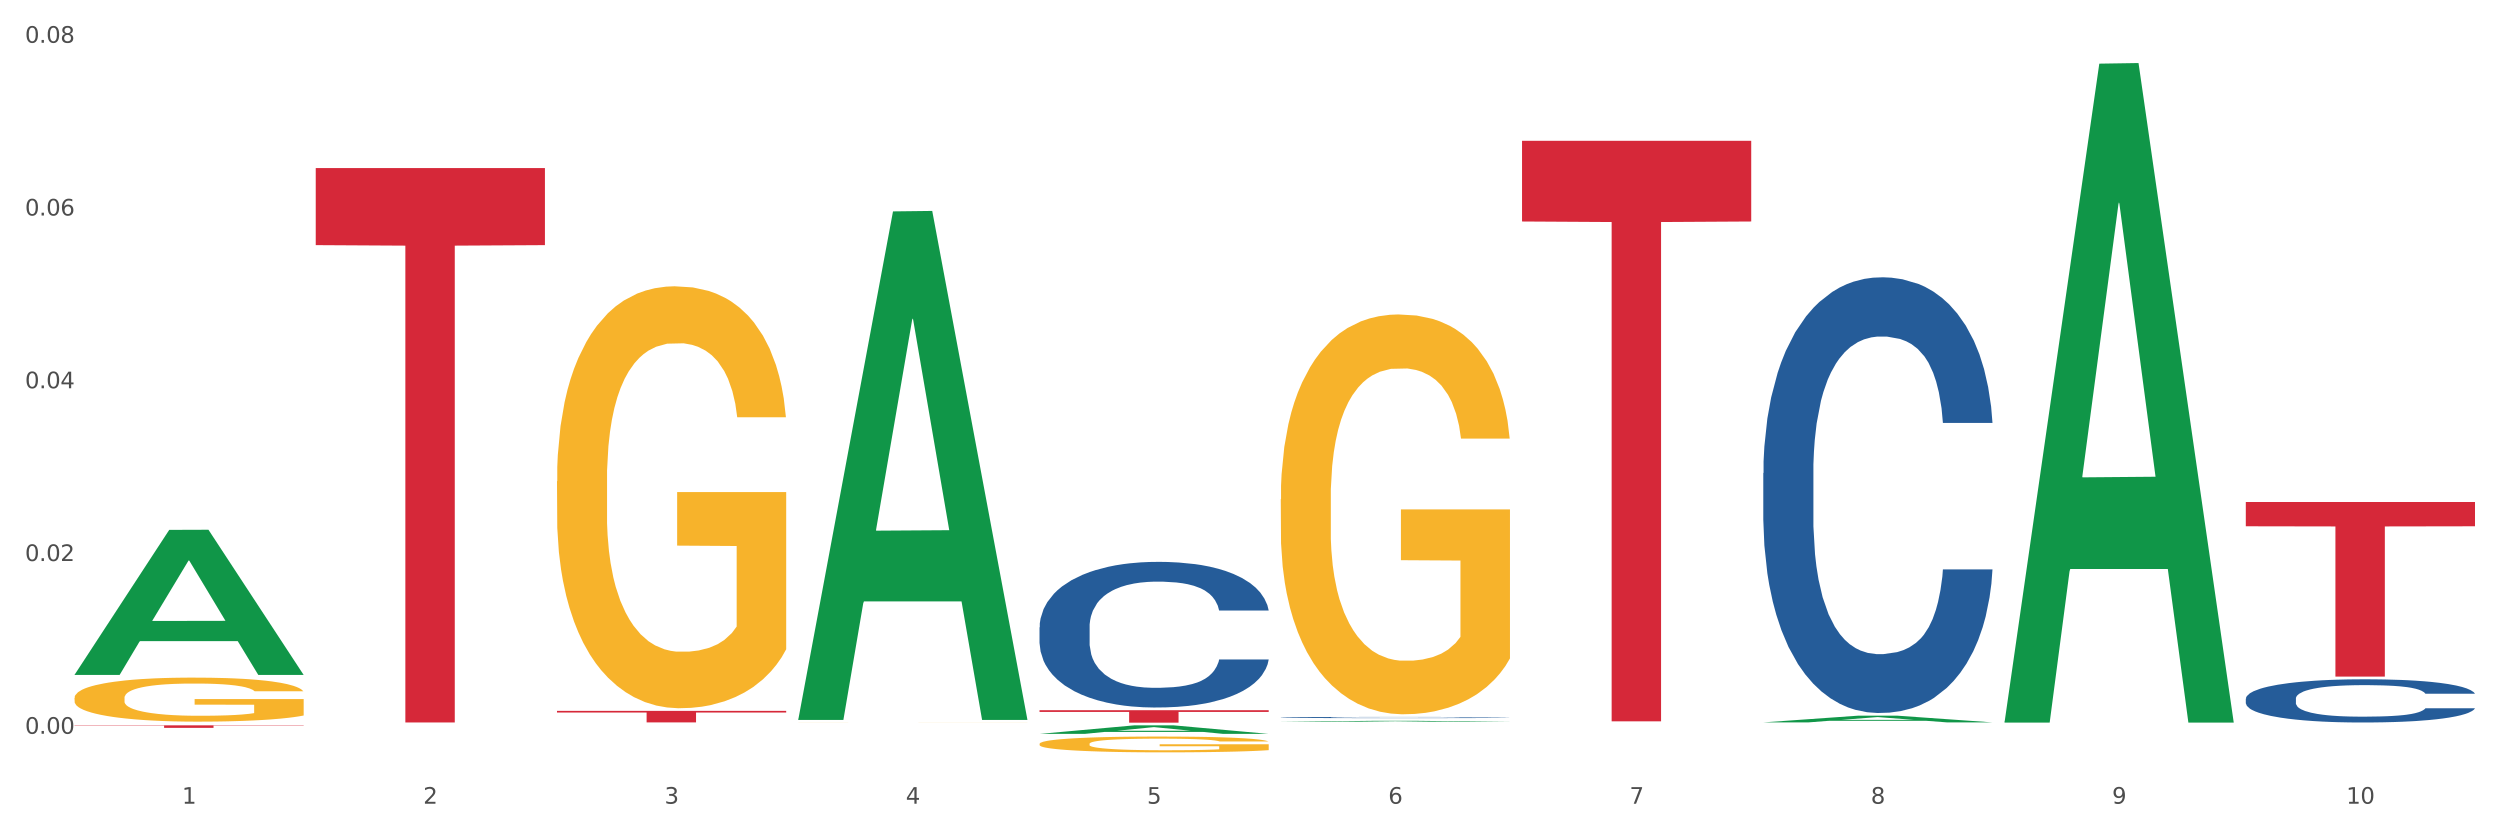 <?xml version="1.0" encoding="utf-8" standalone="no"?>
<!DOCTYPE svg PUBLIC "-//W3C//DTD SVG 1.1//EN"
  "http://www.w3.org/Graphics/SVG/1.1/DTD/svg11.dtd">
<svg xmlns:xlink="http://www.w3.org/1999/xlink" width="1080pt" height="360pt" viewBox="0 0 1080 360" xmlns="http://www.w3.org/2000/svg" version="1.1">
 <rect x="0" y="0" width="1080" height="360" fill="#333333" stroke="none"/>
 <defs>
  <style type="text/css">*{stroke-linejoin: round; stroke-linecap: butt}</style>
 </defs>
 <g id="figure_1">
  <g id="patch_1">
   <path d="M 0 360 
L 1080 360 
L 1080 0 
L 0 0 
z
" style="fill: #ffffff; stroke: #ffffff; stroke-linejoin: miter"/>
  </g>
  <g id="axes_1">
   <g id="matplotlib.axis_1">
    <g id="xtick_1">
     <g id="text_1">
      <!-- 1 -->
      <g style="fill: #4d4d4d" transform="translate(78.627 347.204) scale(0.096 -0.096)">
       <defs>
        <path id="DejaVuSans-31" d="M 794 531 
L 1825 531 
L 1825 4091 
L 703 3866 
L 703 4441 
L 1819 4666 
L 2450 4666 
L 2450 531 
L 3481 531 
L 3481 0 
L 794 0 
L 794 531 
z
" transform="scale(0.016)"/>
       </defs>
       <use xlink:href="#DejaVuSans-31"/>
      </g>
     </g>
    </g>
    <g id="xtick_2">
     <g id="text_2">
      <!-- 2 -->
      <g style="fill: #4d4d4d" transform="translate(182.851 347.204) scale(0.096 -0.096)">
       <defs>
        <path id="DejaVuSans-32" d="M 1228 531 
L 3431 531 
L 3431 0 
L 469 0 
L 469 531 
Q 828 903 1448 1529 
Q 2069 2156 2228 2338 
Q 2531 2678 2651 2914 
Q 2772 3150 2772 3378 
Q 2772 3750 2511 3984 
Q 2250 4219 1831 4219 
Q 1534 4219 1204 4116 
Q 875 4013 500 3803 
L 500 4441 
Q 881 4594 1212 4672 
Q 1544 4750 1819 4750 
Q 2544 4750 2975 4387 
Q 3406 4025 3406 3419 
Q 3406 3131 3298 2873 
Q 3191 2616 2906 2266 
Q 2828 2175 2409 1742 
Q 1991 1309 1228 531 
z
" transform="scale(0.016)"/>
       </defs>
       <use xlink:href="#DejaVuSans-32"/>
      </g>
     </g>
    </g>
    <g id="xtick_3">
     <g id="text_3">
      <!-- 3 -->
      <g style="fill: #4d4d4d" transform="translate(287.074 347.204) scale(0.096 -0.096)">
       <defs>
        <path id="DejaVuSans-33" d="M 2597 2516 
Q 3050 2419 3304 2112 
Q 3559 1806 3559 1356 
Q 3559 666 3084 287 
Q 2609 -91 1734 -91 
Q 1441 -91 1130 -33 
Q 819 25 488 141 
L 488 750 
Q 750 597 1062 519 
Q 1375 441 1716 441 
Q 2309 441 2620 675 
Q 2931 909 2931 1356 
Q 2931 1769 2642 2001 
Q 2353 2234 1838 2234 
L 1294 2234 
L 1294 2753 
L 1863 2753 
Q 2328 2753 2575 2939 
Q 2822 3125 2822 3475 
Q 2822 3834 2567 4026 
Q 2313 4219 1838 4219 
Q 1578 4219 1281 4162 
Q 984 4106 628 3988 
L 628 4550 
Q 988 4650 1302 4700 
Q 1616 4750 1894 4750 
Q 2613 4750 3031 4423 
Q 3450 4097 3450 3541 
Q 3450 3153 3228 2886 
Q 3006 2619 2597 2516 
z
" transform="scale(0.016)"/>
       </defs>
       <use xlink:href="#DejaVuSans-33"/>
      </g>
     </g>
    </g>
    <g id="xtick_4">
     <g id="text_4">
      <!-- 4 -->
      <g style="fill: #4d4d4d" transform="translate(391.298 347.204) scale(0.096 -0.096)">
       <defs>
        <path id="DejaVuSans-34" d="M 2419 4116 
L 825 1625 
L 2419 1625 
L 2419 4116 
z
M 2253 4666 
L 3047 4666 
L 3047 1625 
L 3713 1625 
L 3713 1100 
L 3047 1100 
L 3047 0 
L 2419 0 
L 2419 1100 
L 313 1100 
L 313 1709 
L 2253 4666 
z
" transform="scale(0.016)"/>
       </defs>
       <use xlink:href="#DejaVuSans-34"/>
      </g>
     </g>
    </g>
    <g id="xtick_5">
     <g id="text_5">
      <!-- 5 -->
      <g style="fill: #4d4d4d" transform="translate(495.522 347.204) scale(0.096 -0.096)">
       <defs>
        <path id="DejaVuSans-35" d="M 691 4666 
L 3169 4666 
L 3169 4134 
L 1269 4134 
L 1269 2991 
Q 1406 3038 1543 3061 
Q 1681 3084 1819 3084 
Q 2600 3084 3056 2656 
Q 3513 2228 3513 1497 
Q 3513 744 3044 326 
Q 2575 -91 1722 -91 
Q 1428 -91 1123 -41 
Q 819 9 494 109 
L 494 744 
Q 775 591 1075 516 
Q 1375 441 1709 441 
Q 2250 441 2565 725 
Q 2881 1009 2881 1497 
Q 2881 1984 2565 2268 
Q 2250 2553 1709 2553 
Q 1456 2553 1204 2497 
Q 953 2441 691 2322 
L 691 4666 
z
" transform="scale(0.016)"/>
       </defs>
       <use xlink:href="#DejaVuSans-35"/>
      </g>
     </g>
    </g>
    <g id="xtick_6">
     <g id="text_6">
      <!-- 6 -->
      <g style="fill: #4d4d4d" transform="translate(599.745 347.204) scale(0.096 -0.096)">
       <defs>
        <path id="DejaVuSans-36" d="M 2113 2584 
Q 1688 2584 1439 2293 
Q 1191 2003 1191 1497 
Q 1191 994 1439 701 
Q 1688 409 2113 409 
Q 2538 409 2786 701 
Q 3034 994 3034 1497 
Q 3034 2003 2786 2293 
Q 2538 2584 2113 2584 
z
M 3366 4563 
L 3366 3988 
Q 3128 4100 2886 4159 
Q 2644 4219 2406 4219 
Q 1781 4219 1451 3797 
Q 1122 3375 1075 2522 
Q 1259 2794 1537 2939 
Q 1816 3084 2150 3084 
Q 2853 3084 3261 2657 
Q 3669 2231 3669 1497 
Q 3669 778 3244 343 
Q 2819 -91 2113 -91 
Q 1303 -91 875 529 
Q 447 1150 447 2328 
Q 447 3434 972 4092 
Q 1497 4750 2381 4750 
Q 2619 4750 2861 4703 
Q 3103 4656 3366 4563 
z
" transform="scale(0.016)"/>
       </defs>
       <use xlink:href="#DejaVuSans-36"/>
      </g>
     </g>
    </g>
    <g id="xtick_7">
     <g id="text_7">
      <!-- 7 -->
      <g style="fill: #4d4d4d" transform="translate(703.969 347.204) scale(0.096 -0.096)">
       <defs>
        <path id="DejaVuSans-37" d="M 525 4666 
L 3525 4666 
L 3525 4397 
L 1831 0 
L 1172 0 
L 2766 4134 
L 525 4134 
L 525 4666 
z
" transform="scale(0.016)"/>
       </defs>
       <use xlink:href="#DejaVuSans-37"/>
      </g>
     </g>
    </g>
    <g id="xtick_8">
     <g id="text_8">
      <!-- 8 -->
      <g style="fill: #4d4d4d" transform="translate(808.193 347.204) scale(0.096 -0.096)">
       <defs>
        <path id="DejaVuSans-38" d="M 2034 2216 
Q 1584 2216 1326 1975 
Q 1069 1734 1069 1313 
Q 1069 891 1326 650 
Q 1584 409 2034 409 
Q 2484 409 2743 651 
Q 3003 894 3003 1313 
Q 3003 1734 2745 1975 
Q 2488 2216 2034 2216 
z
M 1403 2484 
Q 997 2584 770 2862 
Q 544 3141 544 3541 
Q 544 4100 942 4425 
Q 1341 4750 2034 4750 
Q 2731 4750 3128 4425 
Q 3525 4100 3525 3541 
Q 3525 3141 3298 2862 
Q 3072 2584 2669 2484 
Q 3125 2378 3379 2068 
Q 3634 1759 3634 1313 
Q 3634 634 3220 271 
Q 2806 -91 2034 -91 
Q 1263 -91 848 271 
Q 434 634 434 1313 
Q 434 1759 690 2068 
Q 947 2378 1403 2484 
z
M 1172 3481 
Q 1172 3119 1398 2916 
Q 1625 2713 2034 2713 
Q 2441 2713 2670 2916 
Q 2900 3119 2900 3481 
Q 2900 3844 2670 4047 
Q 2441 4250 2034 4250 
Q 1625 4250 1398 4047 
Q 1172 3844 1172 3481 
z
" transform="scale(0.016)"/>
       </defs>
       <use xlink:href="#DejaVuSans-38"/>
      </g>
     </g>
    </g>
    <g id="xtick_9">
     <g id="text_9">
      <!-- 9 -->
      <g style="fill: #4d4d4d" transform="translate(912.416 347.204) scale(0.096 -0.096)">
       <defs>
        <path id="DejaVuSans-39" d="M 703 97 
L 703 672 
Q 941 559 1184 500 
Q 1428 441 1663 441 
Q 2288 441 2617 861 
Q 2947 1281 2994 2138 
Q 2813 1869 2534 1725 
Q 2256 1581 1919 1581 
Q 1219 1581 811 2004 
Q 403 2428 403 3163 
Q 403 3881 828 4315 
Q 1253 4750 1959 4750 
Q 2769 4750 3195 4129 
Q 3622 3509 3622 2328 
Q 3622 1225 3098 567 
Q 2575 -91 1691 -91 
Q 1453 -91 1209 -44 
Q 966 3 703 97 
z
M 1959 2075 
Q 2384 2075 2632 2365 
Q 2881 2656 2881 3163 
Q 2881 3666 2632 3958 
Q 2384 4250 1959 4250 
Q 1534 4250 1286 3958 
Q 1038 3666 1038 3163 
Q 1038 2656 1286 2365 
Q 1534 2075 1959 2075 
z
" transform="scale(0.016)"/>
       </defs>
       <use xlink:href="#DejaVuSans-39"/>
      </g>
     </g>
    </g>
    <g id="xtick_10">
     <g id="text_10">
      <!-- 10 -->
      <g style="fill: #4d4d4d" transform="translate(1013.586 347.204) scale(0.096 -0.096)">
       <defs>
        <path id="DejaVuSans-30" d="M 2034 4250 
Q 1547 4250 1301 3770 
Q 1056 3291 1056 2328 
Q 1056 1369 1301 889 
Q 1547 409 2034 409 
Q 2525 409 2770 889 
Q 3016 1369 3016 2328 
Q 3016 3291 2770 3770 
Q 2525 4250 2034 4250 
z
M 2034 4750 
Q 2819 4750 3233 4129 
Q 3647 3509 3647 2328 
Q 3647 1150 3233 529 
Q 2819 -91 2034 -91 
Q 1250 -91 836 529 
Q 422 1150 422 2328 
Q 422 3509 836 4129 
Q 1250 4750 2034 4750 
z
" transform="scale(0.016)"/>
       </defs>
       <use xlink:href="#DejaVuSans-31"/>
       <use xlink:href="#DejaVuSans-30" transform="translate(63.623 0)"/>
      </g>
     </g>
    </g>
    <g id="xtick_11"/>
    <g id="xtick_12"/>
    <g id="xtick_13"/>
    <g id="xtick_14"/>
    <g id="xtick_15"/>
    <g id="xtick_16"/>
    <g id="xtick_17"/>
    <g id="xtick_18"/>
    <g id="xtick_19"/>
   </g>
   <g id="matplotlib.axis_2">
    <g id="ytick_1">
     <g id="text_11">
      <!-- 0.00 -->
      <g style="fill: #4d4d4d" transform="translate(10.8 316.991) scale(0.096 -0.096)">
       <defs>
        <path id="DejaVuSans-2e" d="M 684 794 
L 1344 794 
L 1344 0 
L 684 0 
L 684 794 
z
" transform="scale(0.016)"/>
       </defs>
       <use xlink:href="#DejaVuSans-30"/>
       <use xlink:href="#DejaVuSans-2e" transform="translate(63.623 0)"/>
       <use xlink:href="#DejaVuSans-30" transform="translate(95.41 0)"/>
       <use xlink:href="#DejaVuSans-30" transform="translate(159.033 0)"/>
      </g>
     </g>
    </g>
    <g id="ytick_2">
     <g id="text_12">
      <!-- 0.02 -->
      <g style="fill: #4d4d4d" transform="translate(10.8 242.363) scale(0.096 -0.096)">
       <use xlink:href="#DejaVuSans-30"/>
       <use xlink:href="#DejaVuSans-2e" transform="translate(63.623 0)"/>
       <use xlink:href="#DejaVuSans-30" transform="translate(95.41 0)"/>
       <use xlink:href="#DejaVuSans-32" transform="translate(159.033 0)"/>
      </g>
     </g>
    </g>
    <g id="ytick_3">
     <g id="text_13">
      <!-- 0.04 -->
      <g style="fill: #4d4d4d" transform="translate(10.8 167.734) scale(0.096 -0.096)">
       <use xlink:href="#DejaVuSans-30"/>
       <use xlink:href="#DejaVuSans-2e" transform="translate(63.623 0)"/>
       <use xlink:href="#DejaVuSans-30" transform="translate(95.41 0)"/>
       <use xlink:href="#DejaVuSans-34" transform="translate(159.033 0)"/>
      </g>
     </g>
    </g>
    <g id="ytick_4">
     <g id="text_14">
      <!-- 0.06 -->
      <g style="fill: #4d4d4d" transform="translate(10.8 93.106) scale(0.096 -0.096)">
       <use xlink:href="#DejaVuSans-30"/>
       <use xlink:href="#DejaVuSans-2e" transform="translate(63.623 0)"/>
       <use xlink:href="#DejaVuSans-30" transform="translate(95.41 0)"/>
       <use xlink:href="#DejaVuSans-36" transform="translate(159.033 0)"/>
      </g>
     </g>
    </g>
    <g id="ytick_5">
     <g id="text_15">
      <!-- 0.08 -->
      <g style="fill: #4d4d4d" transform="translate(10.8 18.477) scale(0.096 -0.096)">
       <use xlink:href="#DejaVuSans-30"/>
       <use xlink:href="#DejaVuSans-2e" transform="translate(63.623 0)"/>
       <use xlink:href="#DejaVuSans-30" transform="translate(95.41 0)"/>
       <use xlink:href="#DejaVuSans-38" transform="translate(159.033 0)"/>
      </g>
     </g>
    </g>
    <g id="ytick_6"/>
    <g id="ytick_7"/>
    <g id="ytick_8"/>
    <g id="ytick_9"/>
   </g>
   <g id="PolyCollection_1">
    <path d="M 32.175 291.466 
L 32.277 291.407 
L 73.107 228.908 
L 90.051 228.849 
L 131.187 291.584 
L 111.589 291.584 
L 102.709 276.975 
L 60.552 276.975 
L 60.246 277.211 
L 51.671 291.584 
L 32.175 291.584 
L 32.175 291.466 
L 65.86 268.257 
L 97.401 268.198 
L 81.783 242.221 
L 81.579 242.103 
L 81.375 242.28 
L 65.758 268.198 
L 65.86 268.257 
L 32.175 291.466 
z
" clip-path="url(#pe1b7918195)" style="fill: #109648"/>
    <path d="M 761.74 204.365 
L 761.857 204.193 
L 761.857 199.38 
L 762.208 192.847 
L 763.496 180.814 
L 765.134 171.703 
L 767.943 161.044 
L 769.465 156.575 
L 771.454 151.589 
L 775.551 143.51 
L 780.232 136.633 
L 783.509 132.851 
L 785.967 130.445 
L 791.467 126.147 
L 794.627 124.256 
L 797.904 122.709 
L 800.713 121.677 
L 805.395 120.474 
L 809.14 119.958 
L 813.47 119.786 
L 817.098 119.958 
L 821.897 120.646 
L 828.919 122.709 
L 831.611 123.912 
L 835.239 125.975 
L 838.984 128.725 
L 842.027 131.476 
L 845.538 135.43 
L 849.166 140.587 
L 852.677 147.12 
L 855.135 153.136 
L 857.125 159.497 
L 858.88 167.233 
L 860.168 175.656 
L 860.753 182.705 
L 839.335 182.705 
L 838.75 176.344 
L 837.58 169.468 
L 836.409 164.826 
L 835.122 161.044 
L 833.132 156.747 
L 831.377 153.996 
L 828.451 150.73 
L 825.759 148.667 
L 823.535 147.463 
L 820.843 146.432 
L 815.109 145.401 
L 811.012 145.401 
L 808.438 145.744 
L 805.278 146.604 
L 802.586 147.807 
L 799.426 149.87 
L 796.968 152.105 
L 794.51 155.027 
L 793.106 157.09 
L 790.999 160.872 
L 789.595 163.967 
L 787.722 169.296 
L 786.669 173.078 
L 784.796 182.877 
L 783.977 190.097 
L 783.626 195.082 
L 783.392 200.583 
L 783.392 227.401 
L 784.094 239.434 
L 784.679 244.592 
L 785.616 250.437 
L 787.371 258.001 
L 789.946 265.393 
L 792.638 270.722 
L 794.862 273.988 
L 796.968 276.395 
L 799.075 278.286 
L 801.65 280.005 
L 803.756 281.036 
L 806.916 282.068 
L 810.661 282.583 
L 813.587 282.583 
L 819.556 281.724 
L 822.248 280.864 
L 824.823 279.661 
L 827.632 277.77 
L 829.855 275.707 
L 831.143 274.16 
L 833.249 270.894 
L 834.888 267.456 
L 836.292 263.502 
L 837.229 260.063 
L 838.282 254.906 
L 839.101 249.061 
L 839.335 245.967 
L 860.753 245.967 
L 860.285 252.156 
L 859.465 258.172 
L 857.827 266.252 
L 856.539 270.894 
L 854.55 276.567 
L 852.443 281.38 
L 849.517 286.709 
L 846.825 290.663 
L 844.017 294.101 
L 840.974 297.196 
L 835.473 301.493 
L 833.483 302.697 
L 829.27 304.76 
L 825.993 305.963 
L 821.195 307.166 
L 816.279 307.854 
L 811.13 308.026 
L 806.565 307.682 
L 801.533 306.651 
L 798.373 305.619 
L 794.862 304.072 
L 790.765 301.665 
L 786.903 298.743 
L 783.275 295.305 
L 779.881 291.351 
L 776.721 286.881 
L 772.625 279.489 
L 769.582 272.269 
L 767.358 265.565 
L 765.837 259.892 
L 764.315 252.671 
L 763.496 247.686 
L 762.208 235.652 
L 761.74 224.478 
L 761.74 204.365 
z
" clip-path="url(#pe1b7918195)" style="fill: #255c99"/>
    <path d="M 970.188 301.837 
L 970.305 301.819 
L 970.305 301.342 
L 970.656 300.694 
L 971.943 299.501 
L 973.582 298.597 
L 976.39 297.54 
L 977.912 297.096 
L 979.902 296.602 
L 983.998 295.801 
L 988.679 295.119 
L 991.956 294.744 
L 994.414 294.505 
L 999.915 294.079 
L 1003.075 293.891 
L 1006.352 293.738 
L 1009.161 293.635 
L 1013.842 293.516 
L 1017.587 293.465 
L 1021.917 293.448 
L 1025.546 293.465 
L 1030.344 293.533 
L 1037.366 293.738 
L 1040.058 293.857 
L 1043.686 294.062 
L 1047.431 294.334 
L 1050.474 294.607 
L 1053.985 294.999 
L 1057.613 295.511 
L 1061.125 296.159 
L 1063.582 296.755 
L 1065.572 297.386 
L 1067.327 298.154 
L 1068.615 298.989 
L 1069.2 299.688 
L 1047.782 299.688 
L 1047.197 299.057 
L 1046.027 298.375 
L 1044.857 297.915 
L 1043.569 297.54 
L 1041.58 297.114 
L 1039.824 296.841 
L 1036.898 296.517 
L 1034.206 296.312 
L 1031.983 296.193 
L 1029.291 296.091 
L 1023.556 295.988 
L 1019.46 295.988 
L 1016.885 296.022 
L 1013.725 296.108 
L 1011.033 296.227 
L 1007.873 296.432 
L 1005.415 296.653 
L 1002.958 296.943 
L 1001.553 297.148 
L 999.447 297.523 
L 998.042 297.83 
L 996.17 298.358 
L 995.116 298.733 
L 993.244 299.705 
L 992.424 300.421 
L 992.073 300.916 
L 991.839 301.461 
L 991.839 304.121 
L 992.541 305.315 
L 993.127 305.826 
L 994.063 306.406 
L 995.818 307.156 
L 998.393 307.889 
L 1001.085 308.418 
L 1003.309 308.742 
L 1005.415 308.981 
L 1007.522 309.168 
L 1010.097 309.339 
L 1012.203 309.441 
L 1015.363 309.543 
L 1019.109 309.594 
L 1022.035 309.594 
L 1028.003 309.509 
L 1030.695 309.424 
L 1033.27 309.305 
L 1036.079 309.117 
L 1038.303 308.912 
L 1039.59 308.759 
L 1041.697 308.435 
L 1043.335 308.094 
L 1044.739 307.702 
L 1045.676 307.361 
L 1046.729 306.849 
L 1047.548 306.27 
L 1047.782 305.963 
L 1069.2 305.963 
L 1068.732 306.577 
L 1067.913 307.173 
L 1066.274 307.975 
L 1064.987 308.435 
L 1062.997 308.998 
L 1060.89 309.475 
L 1057.965 310.004 
L 1055.273 310.396 
L 1052.464 310.737 
L 1049.421 311.044 
L 1043.92 311.47 
L 1041.931 311.589 
L 1037.717 311.794 
L 1034.44 311.913 
L 1029.642 312.033 
L 1024.726 312.101 
L 1019.577 312.118 
L 1015.012 312.084 
L 1009.98 311.982 
L 1006.82 311.879 
L 1003.309 311.726 
L 999.212 311.487 
L 995.35 311.197 
L 991.722 310.856 
L 988.328 310.464 
L 985.168 310.021 
L 981.072 309.288 
L 978.029 308.571 
L 975.805 307.906 
L 974.284 307.344 
L 972.762 306.628 
L 971.943 306.133 
L 970.656 304.94 
L 970.188 303.831 
L 970.188 301.837 
z
" clip-path="url(#pe1b7918195)" style="fill: #255c99"/>
    <path d="M 32.175 301.52 
L 32.292 301.503 
L 32.292 300.877 
L 32.526 300.338 
L 33.695 299.035 
L 35.448 297.958 
L 36.734 297.385 
L 38.02 296.916 
L 39.54 296.446 
L 41.41 295.96 
L 44.8 295.248 
L 46.904 294.883 
L 49.476 294.5 
L 54.152 293.944 
L 57.542 293.632 
L 61.049 293.371 
L 66.777 293.058 
L 70.517 292.919 
L 74.492 292.815 
L 79.285 292.746 
L 82.909 292.728 
L 90.858 292.78 
L 97.638 292.937 
L 100.911 293.058 
L 105.119 293.267 
L 107.34 293.406 
L 110.964 293.684 
L 114.705 294.049 
L 117.277 294.361 
L 121.134 294.952 
L 124.057 295.543 
L 126.745 296.273 
L 128.148 296.777 
L 129.2 297.246 
L 130.135 297.784 
L 131.071 298.636 
L 110.029 298.636 
L 109.211 298.028 
L 107.925 297.454 
L 106.054 296.898 
L 104.418 296.551 
L 101.612 296.116 
L 99.041 295.838 
L 96.352 295.63 
L 93.079 295.456 
L 90.507 295.369 
L 86.883 295.3 
L 79.752 295.317 
L 74.96 295.456 
L 71.686 295.63 
L 69.582 295.786 
L 67.712 295.96 
L 65.608 296.203 
L 63.153 296.568 
L 61.399 296.898 
L 59.646 297.315 
L 58.243 297.732 
L 56.957 298.219 
L 55.905 298.74 
L 55.087 299.279 
L 54.386 299.939 
L 53.801 301.033 
L 53.801 303.414 
L 54.035 303.952 
L 54.619 304.665 
L 55.321 305.204 
L 56.49 305.846 
L 57.542 306.281 
L 59.529 306.906 
L 61.75 307.428 
L 63.504 307.758 
L 65.257 308.036 
L 68.296 308.418 
L 71.686 308.731 
L 74.609 308.922 
L 78.583 309.096 
L 81.272 309.165 
L 83.61 309.2 
L 89.338 309.2 
L 93.429 309.148 
L 97.988 309.026 
L 101.495 308.87 
L 104.418 308.679 
L 107.691 308.366 
L 109.795 308.07 
L 109.795 304.439 
L 84.078 304.422 
L 84.078 302.006 
L 131.187 302.006 
L 131.187 309.096 
L 129.2 309.46 
L 126.979 309.791 
L 124.641 310.086 
L 121.134 310.451 
L 116.926 310.798 
L 113.185 311.042 
L 109.211 311.25 
L 104.535 311.441 
L 98.456 311.615 
L 94.715 311.684 
L 90.039 311.737 
L 84.545 311.754 
L 79.752 311.719 
L 75.076 311.632 
L 70.167 311.476 
L 65.374 311.25 
L 61.75 311.024 
L 58.126 310.746 
L 54.269 310.381 
L 51.229 310.034 
L 48.891 309.721 
L 46.32 309.321 
L 43.514 308.8 
L 41.41 308.331 
L 39.54 307.845 
L 37.552 307.219 
L 36.15 306.68 
L 34.747 306.003 
L 33.928 305.499 
L 32.993 304.717 
L 32.292 303.622 
L 32.175 301.52 
z
" clip-path="url(#pe1b7918195)" style="fill: #f7b32b"/>
    <path d="M 240.622 207.906 
L 240.739 207.739 
L 240.739 201.746 
L 240.973 196.585 
L 242.142 184.099 
L 243.895 173.777 
L 245.181 168.283 
L 246.467 163.788 
L 247.987 159.293 
L 249.857 154.632 
L 253.247 147.806 
L 255.351 144.31 
L 257.923 140.647 
L 262.599 135.32 
L 265.989 132.323 
L 269.496 129.826 
L 275.224 126.829 
L 278.965 125.497 
L 282.939 124.498 
L 287.732 123.832 
L 291.356 123.666 
L 299.305 124.165 
L 306.085 125.664 
L 309.358 126.829 
L 313.566 128.827 
L 315.788 130.159 
L 319.411 132.823 
L 323.152 136.319 
L 325.724 139.315 
L 329.581 144.976 
L 332.504 150.636 
L 335.193 157.628 
L 336.595 162.456 
L 337.647 166.951 
L 338.583 172.112 
L 339.518 180.27 
L 318.476 180.27 
L 317.658 174.443 
L 316.372 168.949 
L 314.502 163.622 
L 312.865 160.292 
L 310.06 156.13 
L 307.488 153.466 
L 304.799 151.469 
L 301.526 149.804 
L 298.954 148.971 
L 295.33 148.305 
L 288.2 148.472 
L 283.407 149.804 
L 280.134 151.469 
L 278.03 152.967 
L 276.159 154.632 
L 274.055 156.962 
L 271.6 160.459 
L 269.847 163.622 
L 268.093 167.617 
L 266.69 171.613 
L 265.405 176.274 
L 264.352 181.269 
L 263.534 186.43 
L 262.833 192.756 
L 262.248 203.244 
L 262.248 226.052 
L 262.482 231.213 
L 263.067 238.039 
L 263.768 243.2 
L 264.937 249.36 
L 265.989 253.522 
L 267.976 259.515 
L 270.197 264.51 
L 271.951 267.673 
L 273.704 270.337 
L 276.744 273.999 
L 280.134 276.996 
L 283.056 278.827 
L 287.031 280.492 
L 289.719 281.158 
L 292.057 281.491 
L 297.785 281.491 
L 301.877 280.992 
L 306.436 279.826 
L 309.943 278.328 
L 312.865 276.497 
L 316.138 273.5 
L 318.242 270.67 
L 318.242 235.875 
L 292.525 235.708 
L 292.525 212.567 
L 339.635 212.567 
L 339.635 280.492 
L 337.647 283.988 
L 335.426 287.151 
L 333.088 289.982 
L 329.581 293.478 
L 325.373 296.807 
L 321.632 299.138 
L 317.658 301.136 
L 312.982 302.967 
L 306.903 304.632 
L 303.163 305.298 
L 298.487 305.797 
L 292.992 305.964 
L 288.2 305.631 
L 283.524 304.799 
L 278.614 303.3 
L 273.821 301.136 
L 270.197 298.972 
L 266.574 296.308 
L 262.716 292.812 
L 259.677 289.482 
L 257.339 286.485 
L 254.767 282.656 
L 251.961 277.662 
L 249.857 273.167 
L 247.987 268.505 
L 246 262.512 
L 244.597 257.351 
L 243.194 250.858 
L 242.376 246.03 
L 241.441 238.539 
L 240.739 228.05 
L 240.622 207.906 
z
" clip-path="url(#pe1b7918195)" style="fill: #f7b32b"/>
    <path d="M 344.846 312.175 
L 344.963 312.175 
L 344.963 312.174 
L 345.197 312.173 
L 346.366 312.169 
L 348.119 312.167 
L 349.405 312.166 
L 350.691 312.164 
L 352.21 312.163 
L 354.081 312.162 
L 357.471 312.161 
L 359.575 312.16 
L 362.147 312.159 
L 366.823 312.157 
L 370.213 312.157 
L 373.72 312.156 
L 379.448 312.155 
L 383.188 312.155 
L 387.163 312.155 
L 391.956 312.155 
L 395.579 312.155 
L 403.529 312.155 
L 410.309 312.155 
L 413.582 312.155 
L 417.79 312.156 
L 420.011 312.156 
L 423.635 312.157 
L 427.376 312.158 
L 429.947 312.158 
L 433.805 312.16 
L 436.728 312.161 
L 439.416 312.163 
L 440.819 312.164 
L 441.871 312.165 
L 442.806 312.167 
L 443.741 312.169 
L 422.7 312.169 
L 421.882 312.167 
L 420.596 312.166 
L 418.725 312.164 
L 417.089 312.164 
L 414.283 312.163 
L 411.711 312.162 
L 409.023 312.161 
L 405.75 312.161 
L 403.178 312.161 
L 399.554 312.161 
L 392.423 312.161 
L 387.63 312.161 
L 384.357 312.161 
L 382.253 312.162 
L 380.383 312.162 
L 378.279 312.163 
L 375.824 312.164 
L 374.07 312.164 
L 372.317 312.165 
L 370.914 312.166 
L 369.628 312.168 
L 368.576 312.169 
L 367.758 312.17 
L 367.056 312.172 
L 366.472 312.174 
L 366.472 312.18 
L 366.706 312.181 
L 367.29 312.183 
L 367.992 312.184 
L 369.161 312.186 
L 370.213 312.187 
L 372.2 312.188 
L 374.421 312.189 
L 376.174 312.19 
L 377.928 312.191 
L 380.967 312.192 
L 384.357 312.192 
L 387.28 312.193 
L 391.254 312.193 
L 393.943 312.193 
L 396.281 312.194 
L 402.009 312.194 
L 406.1 312.193 
L 410.659 312.193 
L 414.166 312.193 
L 417.089 312.192 
L 420.362 312.192 
L 422.466 312.191 
L 422.466 312.182 
L 396.748 312.182 
L 396.748 312.177 
L 443.858 312.177 
L 443.858 312.193 
L 441.871 312.194 
L 439.65 312.195 
L 437.312 312.196 
L 433.805 312.197 
L 429.597 312.197 
L 425.856 312.198 
L 421.882 312.198 
L 417.206 312.199 
L 411.127 312.199 
L 407.386 312.199 
L 402.71 312.2 
L 397.216 312.2 
L 392.423 312.2 
L 387.747 312.199 
L 382.838 312.199 
L 378.045 312.198 
L 374.421 312.198 
L 370.797 312.197 
L 366.94 312.196 
L 363.9 312.196 
L 361.562 312.195 
L 358.99 312.194 
L 356.185 312.193 
L 354.081 312.192 
L 352.21 312.19 
L 350.223 312.189 
L 348.82 312.188 
L 347.418 312.186 
L 346.599 312.185 
L 345.664 312.183 
L 344.963 312.18 
L 344.846 312.175 
z
" clip-path="url(#pe1b7918195)" style="fill: #f7b32b"/>
    <path d="M 449.069 321.344 
L 449.186 321.338 
L 449.186 321.113 
L 449.42 320.92 
L 450.589 320.452 
L 452.343 320.065 
L 453.628 319.859 
L 454.914 319.691 
L 456.434 319.522 
L 458.304 319.347 
L 461.694 319.091 
L 463.799 318.96 
L 466.37 318.823 
L 471.046 318.623 
L 474.436 318.511 
L 477.943 318.418 
L 483.671 318.305 
L 487.412 318.255 
L 491.386 318.218 
L 496.179 318.193 
L 499.803 318.187 
L 507.752 318.205 
L 514.532 318.262 
L 517.805 318.305 
L 522.014 318.38 
L 524.235 318.43 
L 527.859 318.53 
L 531.599 318.661 
L 534.171 318.773 
L 538.029 318.985 
L 540.951 319.198 
L 543.64 319.46 
L 545.043 319.641 
L 546.095 319.809 
L 547.03 320.003 
L 547.965 320.308 
L 526.923 320.308 
L 526.105 320.09 
L 524.819 319.884 
L 522.949 319.684 
L 521.312 319.56 
L 518.507 319.404 
L 515.935 319.304 
L 513.246 319.229 
L 509.973 319.166 
L 507.401 319.135 
L 503.778 319.11 
L 496.647 319.116 
L 491.854 319.166 
L 488.581 319.229 
L 486.477 319.285 
L 484.606 319.347 
L 482.502 319.435 
L 480.047 319.566 
L 478.294 319.684 
L 476.54 319.834 
L 475.138 319.984 
L 473.852 320.159 
L 472.8 320.346 
L 471.981 320.539 
L 471.28 320.776 
L 470.696 321.169 
L 470.696 322.024 
L 470.929 322.218 
L 471.514 322.474 
L 472.215 322.667 
L 473.384 322.898 
L 474.436 323.054 
L 476.424 323.279 
L 478.645 323.466 
L 480.398 323.584 
L 482.152 323.684 
L 485.191 323.821 
L 488.581 323.934 
L 491.503 324.002 
L 495.478 324.065 
L 498.167 324.09 
L 500.505 324.102 
L 506.232 324.102 
L 510.324 324.084 
L 514.883 324.04 
L 518.39 323.984 
L 521.312 323.915 
L 524.585 323.803 
L 526.69 323.697 
L 526.69 322.392 
L 500.972 322.386 
L 500.972 321.519 
L 548.082 321.519 
L 548.082 324.065 
L 546.095 324.196 
L 543.874 324.314 
L 541.536 324.421 
L 538.029 324.552 
L 533.82 324.676 
L 530.08 324.764 
L 526.105 324.839 
L 521.429 324.907 
L 515.351 324.97 
L 511.61 324.995 
L 506.934 325.013 
L 501.44 325.02 
L 496.647 325.007 
L 491.971 324.976 
L 487.061 324.92 
L 482.268 324.839 
L 478.645 324.757 
L 475.021 324.658 
L 471.163 324.527 
L 468.124 324.402 
L 465.786 324.289 
L 463.214 324.146 
L 460.409 323.959 
L 458.304 323.79 
L 456.434 323.616 
L 454.447 323.391 
L 453.044 323.197 
L 451.641 322.954 
L 450.823 322.773 
L 449.888 322.492 
L 449.186 322.099 
L 449.069 321.344 
z
" clip-path="url(#pe1b7918195)" style="fill: #f7b32b"/>
    <path d="M 553.293 215.657 
L 553.41 215.499 
L 553.41 209.82 
L 553.644 204.93 
L 554.813 193.098 
L 556.566 183.317 
L 557.852 178.111 
L 559.138 173.852 
L 560.658 169.592 
L 562.528 165.175 
L 565.918 158.707 
L 568.022 155.395 
L 570.594 151.924 
L 575.27 146.876 
L 578.66 144.036 
L 582.167 141.67 
L 587.895 138.83 
L 591.636 137.568 
L 595.61 136.622 
L 600.403 135.991 
L 604.027 135.833 
L 611.976 136.306 
L 618.756 137.726 
L 622.029 138.83 
L 626.237 140.723 
L 628.458 141.985 
L 632.082 144.509 
L 635.823 147.822 
L 638.395 150.662 
L 642.252 156.026 
L 645.175 161.389 
L 647.863 168.015 
L 649.266 172.59 
L 650.318 176.849 
L 651.253 181.74 
L 652.189 189.47 
L 631.147 189.47 
L 630.329 183.948 
L 629.043 178.742 
L 627.173 173.694 
L 625.536 170.539 
L 622.73 166.595 
L 620.159 164.071 
L 617.47 162.178 
L 614.197 160.6 
L 611.625 159.812 
L 608.001 159.181 
L 600.87 159.338 
L 596.078 160.6 
L 592.805 162.178 
L 590.7 163.598 
L 588.83 165.175 
L 586.726 167.384 
L 584.271 170.697 
L 582.518 173.694 
L 580.764 177.48 
L 579.361 181.266 
L 578.075 185.683 
L 577.023 190.416 
L 576.205 195.306 
L 575.504 201.301 
L 574.919 211.24 
L 574.919 232.852 
L 575.153 237.743 
L 575.737 244.21 
L 576.439 249.101 
L 577.608 254.938 
L 578.66 258.882 
L 580.647 264.561 
L 582.868 269.293 
L 584.622 272.291 
L 586.375 274.815 
L 589.415 278.286 
L 592.805 281.125 
L 595.727 282.86 
L 599.702 284.438 
L 602.39 285.069 
L 604.728 285.384 
L 610.456 285.384 
L 614.548 284.911 
L 619.107 283.807 
L 622.613 282.387 
L 625.536 280.652 
L 628.809 277.812 
L 630.913 275.13 
L 630.913 242.16 
L 605.196 242.002 
L 605.196 220.074 
L 652.306 220.074 
L 652.306 284.438 
L 650.318 287.751 
L 648.097 290.748 
L 645.759 293.43 
L 642.252 296.743 
L 638.044 299.898 
L 634.303 302.107 
L 630.329 304 
L 625.653 305.735 
L 619.574 307.312 
L 615.833 307.943 
L 611.158 308.417 
L 605.663 308.574 
L 600.87 308.259 
L 596.195 307.47 
L 591.285 306.05 
L 586.492 304 
L 582.868 301.949 
L 579.244 299.425 
L 575.387 296.112 
L 572.347 292.957 
L 570.009 290.117 
L 567.438 286.489 
L 564.632 281.756 
L 562.528 277.497 
L 560.658 273.08 
L 558.67 267.4 
L 557.268 262.51 
L 555.865 256.358 
L 555.047 251.783 
L 554.111 244.684 
L 553.41 234.745 
L 553.293 215.657 
z
" clip-path="url(#pe1b7918195)" style="fill: #f7b32b"/>
    <path d="M 32.175 313.344 
L 131.187 313.344 
L 131.187 313.494 
L 92.239 313.495 
L 92.239 314.426 
L 70.888 314.426 
L 70.888 313.495 
L 32.175 313.494 
L 32.175 313.345 
L 32.175 313.344 
z
" clip-path="url(#pe1b7918195)" style="fill: #d62839"/>
    <path d="M 136.399 72.615 
L 235.411 72.615 
L 235.411 105.894 
L 196.463 106.119 
L 196.463 312.092 
L 175.112 312.092 
L 175.112 106.119 
L 136.399 105.894 
L 136.399 72.839 
L 136.399 72.615 
z
" clip-path="url(#pe1b7918195)" style="fill: #d62839"/>
    <path d="M 240.622 307.108 
L 339.635 307.108 
L 339.635 307.8 
L 300.687 307.805 
L 300.687 312.088 
L 279.336 312.088 
L 279.336 307.805 
L 240.622 307.8 
L 240.622 307.113 
L 240.622 307.108 
z
" clip-path="url(#pe1b7918195)" style="fill: #d62839"/>
    <path d="M 449.069 306.793 
L 548.082 306.793 
L 548.082 307.544 
L 509.134 307.549 
L 509.134 312.2 
L 487.783 312.2 
L 487.783 307.549 
L 449.069 307.544 
L 449.069 306.798 
L 449.069 306.793 
z
" clip-path="url(#pe1b7918195)" style="fill: #d62839"/>
    <path d="M 657.517 60.836 
L 756.529 60.836 
L 756.529 95.685 
L 717.581 95.92 
L 717.581 311.605 
L 696.23 311.605 
L 696.23 95.92 
L 657.517 95.685 
L 657.517 61.071 
L 657.517 60.836 
z
" clip-path="url(#pe1b7918195)" style="fill: #d62839"/>
    <path d="M 553.293 309.951 
L 553.41 309.95 
L 553.41 309.937 
L 553.761 309.919 
L 555.049 309.886 
L 556.687 309.861 
L 559.496 309.832 
L 561.017 309.82 
L 563.007 309.806 
L 567.103 309.784 
L 571.785 309.765 
L 575.062 309.755 
L 577.52 309.748 
L 583.02 309.736 
L 586.18 309.731 
L 589.457 309.727 
L 592.266 309.724 
L 596.948 309.721 
L 600.693 309.719 
L 605.023 309.719 
L 608.651 309.719 
L 613.45 309.721 
L 620.472 309.727 
L 623.164 309.73 
L 626.792 309.736 
L 630.537 309.743 
L 633.58 309.751 
L 637.091 309.762 
L 640.719 309.776 
L 644.23 309.794 
L 646.688 309.81 
L 648.677 309.828 
L 650.433 309.849 
L 651.72 309.872 
L 652.306 309.891 
L 630.888 309.891 
L 630.303 309.874 
L 629.132 309.855 
L 627.962 309.842 
L 626.675 309.832 
L 624.685 309.82 
L 622.929 309.813 
L 620.004 309.804 
L 617.312 309.798 
L 615.088 309.795 
L 612.396 309.792 
L 606.661 309.789 
L 602.565 309.789 
L 599.99 309.79 
L 596.83 309.792 
L 594.139 309.796 
L 590.979 309.801 
L 588.521 309.807 
L 586.063 309.815 
L 584.659 309.821 
L 582.552 309.832 
L 581.148 309.84 
L 579.275 309.855 
L 578.222 309.865 
L 576.349 309.892 
L 575.53 309.912 
L 575.179 309.925 
L 574.945 309.94 
L 574.945 310.014 
L 575.647 310.047 
L 576.232 310.061 
L 577.168 310.077 
L 578.924 310.098 
L 581.499 310.118 
L 584.191 310.133 
L 586.414 310.141 
L 588.521 310.148 
L 590.628 310.153 
L 593.202 310.158 
L 595.309 310.161 
L 598.469 310.164 
L 602.214 310.165 
L 605.14 310.165 
L 611.109 310.163 
L 613.801 310.16 
L 616.375 310.157 
L 619.184 310.152 
L 621.408 310.146 
L 622.695 310.142 
L 624.802 310.133 
L 626.441 310.124 
L 627.845 310.113 
L 628.781 310.103 
L 629.835 310.089 
L 630.654 310.073 
L 630.888 310.065 
L 652.306 310.065 
L 651.837 310.082 
L 651.018 310.098 
L 649.38 310.12 
L 648.092 310.133 
L 646.103 310.149 
L 643.996 310.162 
L 641.07 310.176 
L 638.378 310.187 
L 635.569 310.197 
L 632.526 310.205 
L 627.026 310.217 
L 625.036 310.22 
L 620.823 310.226 
L 617.546 310.229 
L 612.747 310.232 
L 607.832 310.234 
L 602.682 310.235 
L 598.118 310.234 
L 593.085 310.231 
L 589.925 310.228 
L 586.414 310.224 
L 582.318 310.217 
L 578.456 310.209 
L 574.828 310.2 
L 571.434 310.189 
L 568.274 310.177 
L 564.177 310.157 
L 561.135 310.137 
L 558.911 310.118 
L 557.389 310.103 
L 555.868 310.083 
L 555.049 310.069 
L 553.761 310.036 
L 553.293 310.006 
L 553.293 309.951 
z
" clip-path="url(#pe1b7918195)" style="fill: #255c99"/>
    <path d="M 970.188 216.87 
L 1069.2 216.87 
L 1069.2 227.352 
L 1030.252 227.423 
L 1030.252 292.303 
L 1008.901 292.303 
L 1008.901 227.423 
L 970.188 227.352 
L 970.188 216.94 
L 970.188 216.87 
z
" clip-path="url(#pe1b7918195)" style="fill: #d62839"/>
    <path d="M 449.069 270.995 
L 449.187 270.938 
L 449.187 269.328 
L 449.538 267.145 
L 450.825 263.122 
L 452.464 260.076 
L 455.272 256.513 
L 456.794 255.019 
L 458.783 253.352 
L 462.88 250.651 
L 467.561 248.353 
L 470.838 247.088 
L 473.296 246.284 
L 478.797 244.847 
L 481.957 244.215 
L 485.234 243.698 
L 488.042 243.353 
L 492.724 242.95 
L 496.469 242.778 
L 500.799 242.721 
L 504.427 242.778 
L 509.226 243.008 
L 516.248 243.698 
L 518.94 244.1 
L 522.568 244.789 
L 526.313 245.709 
L 529.356 246.628 
L 532.867 247.95 
L 536.495 249.674 
L 540.006 251.858 
L 542.464 253.869 
L 544.454 255.996 
L 546.209 258.582 
L 547.497 261.398 
L 548.082 263.754 
L 526.664 263.754 
L 526.079 261.628 
L 524.909 259.329 
L 523.738 257.777 
L 522.451 256.513 
L 520.461 255.076 
L 518.706 254.157 
L 515.78 253.065 
L 513.088 252.375 
L 510.864 251.973 
L 508.173 251.628 
L 502.438 251.283 
L 498.342 251.283 
L 495.767 251.398 
L 492.607 251.686 
L 489.915 252.088 
L 486.755 252.778 
L 484.297 253.525 
L 481.84 254.502 
L 480.435 255.191 
L 478.328 256.456 
L 476.924 257.49 
L 475.051 259.272 
L 473.998 260.536 
L 472.126 263.812 
L 471.306 266.225 
L 470.955 267.892 
L 470.721 269.731 
L 470.721 278.696 
L 471.423 282.719 
L 472.009 284.443 
L 472.945 286.397 
L 474.7 288.925 
L 477.275 291.396 
L 479.967 293.178 
L 482.191 294.27 
L 484.297 295.074 
L 486.404 295.707 
L 488.979 296.281 
L 491.085 296.626 
L 494.245 296.971 
L 497.991 297.143 
L 500.916 297.143 
L 506.885 296.856 
L 509.577 296.569 
L 512.152 296.166 
L 514.961 295.534 
L 517.184 294.844 
L 518.472 294.327 
L 520.578 293.235 
L 522.217 292.086 
L 523.621 290.764 
L 524.558 289.615 
L 525.611 287.891 
L 526.43 285.937 
L 526.664 284.902 
L 548.082 284.902 
L 547.614 286.971 
L 546.795 288.983 
L 545.156 291.684 
L 543.869 293.235 
L 541.879 295.132 
L 539.772 296.741 
L 536.846 298.522 
L 534.155 299.844 
L 531.346 300.994 
L 528.303 302.028 
L 522.802 303.465 
L 520.813 303.867 
L 516.599 304.557 
L 513.322 304.959 
L 508.524 305.361 
L 503.608 305.591 
L 498.459 305.649 
L 493.894 305.534 
L 488.862 305.189 
L 485.702 304.844 
L 482.191 304.327 
L 478.094 303.522 
L 474.232 302.545 
L 470.604 301.396 
L 467.21 300.074 
L 464.05 298.58 
L 459.954 296.109 
L 456.911 293.695 
L 454.687 291.454 
L 453.166 289.557 
L 451.644 287.144 
L 450.825 285.477 
L 449.538 281.454 
L 449.069 277.719 
L 449.069 270.995 
z
" clip-path="url(#pe1b7918195)" style="fill: #255c99"/>
    <path d="M 344.846 310.597 
L 344.948 310.391 
L 385.778 91.323 
L 402.722 91.117 
L 443.858 311.01 
L 424.26 311.01 
L 415.379 259.805 
L 373.223 259.805 
L 372.916 260.631 
L 364.342 311.01 
L 344.846 311.01 
L 344.846 310.597 
L 378.53 229.247 
L 410.072 229.04 
L 394.454 137.986 
L 394.25 137.573 
L 394.046 138.193 
L 378.428 229.04 
L 378.53 229.247 
L 344.846 310.597 
z
" clip-path="url(#pe1b7918195)" style="fill: #109648"/>
    <path d="M 449.069 317.035 
L 449.172 317.032 
L 490.001 313.348 
L 506.946 313.344 
L 548.082 317.042 
L 528.484 317.042 
L 519.603 316.181 
L 477.446 316.181 
L 477.14 316.195 
L 468.566 317.042 
L 449.069 317.042 
L 449.069 317.035 
L 482.754 315.667 
L 514.295 315.664 
L 498.678 314.132 
L 498.474 314.125 
L 498.269 314.136 
L 482.652 315.664 
L 482.754 315.667 
L 449.069 317.035 
z
" clip-path="url(#pe1b7918195)" style="fill: #109648"/>
    <path d="M 865.964 311.627 
L 866.066 311.359 
L 906.896 27.499 
L 923.84 27.231 
L 964.976 312.162 
L 945.378 312.162 
L 936.498 245.812 
L 894.341 245.812 
L 894.034 246.882 
L 885.46 312.162 
L 865.964 312.162 
L 865.964 311.627 
L 899.649 206.216 
L 931.19 205.948 
L 915.572 87.963 
L 915.368 87.428 
L 915.164 88.23 
L 899.547 205.948 
L 899.649 206.216 
L 865.964 311.627 
z
" clip-path="url(#pe1b7918195)" style="fill: #109648"/>
    <path d="M 761.74 312.071 
L 761.842 312.068 
L 802.672 309.173 
L 819.617 309.17 
L 860.753 312.076 
L 841.154 312.076 
L 832.274 311.399 
L 790.117 311.399 
L 789.811 311.41 
L 781.237 312.076 
L 761.74 312.076 
L 761.74 312.071 
L 795.425 310.996 
L 826.966 310.993 
L 811.349 309.79 
L 811.144 309.784 
L 810.94 309.792 
L 795.323 310.993 
L 795.425 310.996 
L 761.74 312.071 
z
" clip-path="url(#pe1b7918195)" style="fill: #109648"/>
    <path d="M 553.293 311.862 
L 553.395 311.862 
L 594.225 311.38 
L 611.169 311.379 
L 652.306 311.863 
L 632.707 311.863 
L 623.827 311.75 
L 581.67 311.75 
L 581.364 311.752 
L 572.789 311.863 
L 553.293 311.863 
L 553.293 311.862 
L 586.978 311.683 
L 618.519 311.683 
L 602.901 311.482 
L 602.697 311.481 
L 602.493 311.483 
L 586.876 311.683 
L 586.978 311.683 
L 553.293 311.862 
z
" clip-path="url(#pe1b7918195)" style="fill: #109648"/>
   </g>
  </g>
 </g>
 <defs>
  <clipPath id="pe1b7918195">
   <rect x="32.175" y="12.342" width="1037.025" height="327.567"/>
  </clipPath>
 </defs>
</svg>

